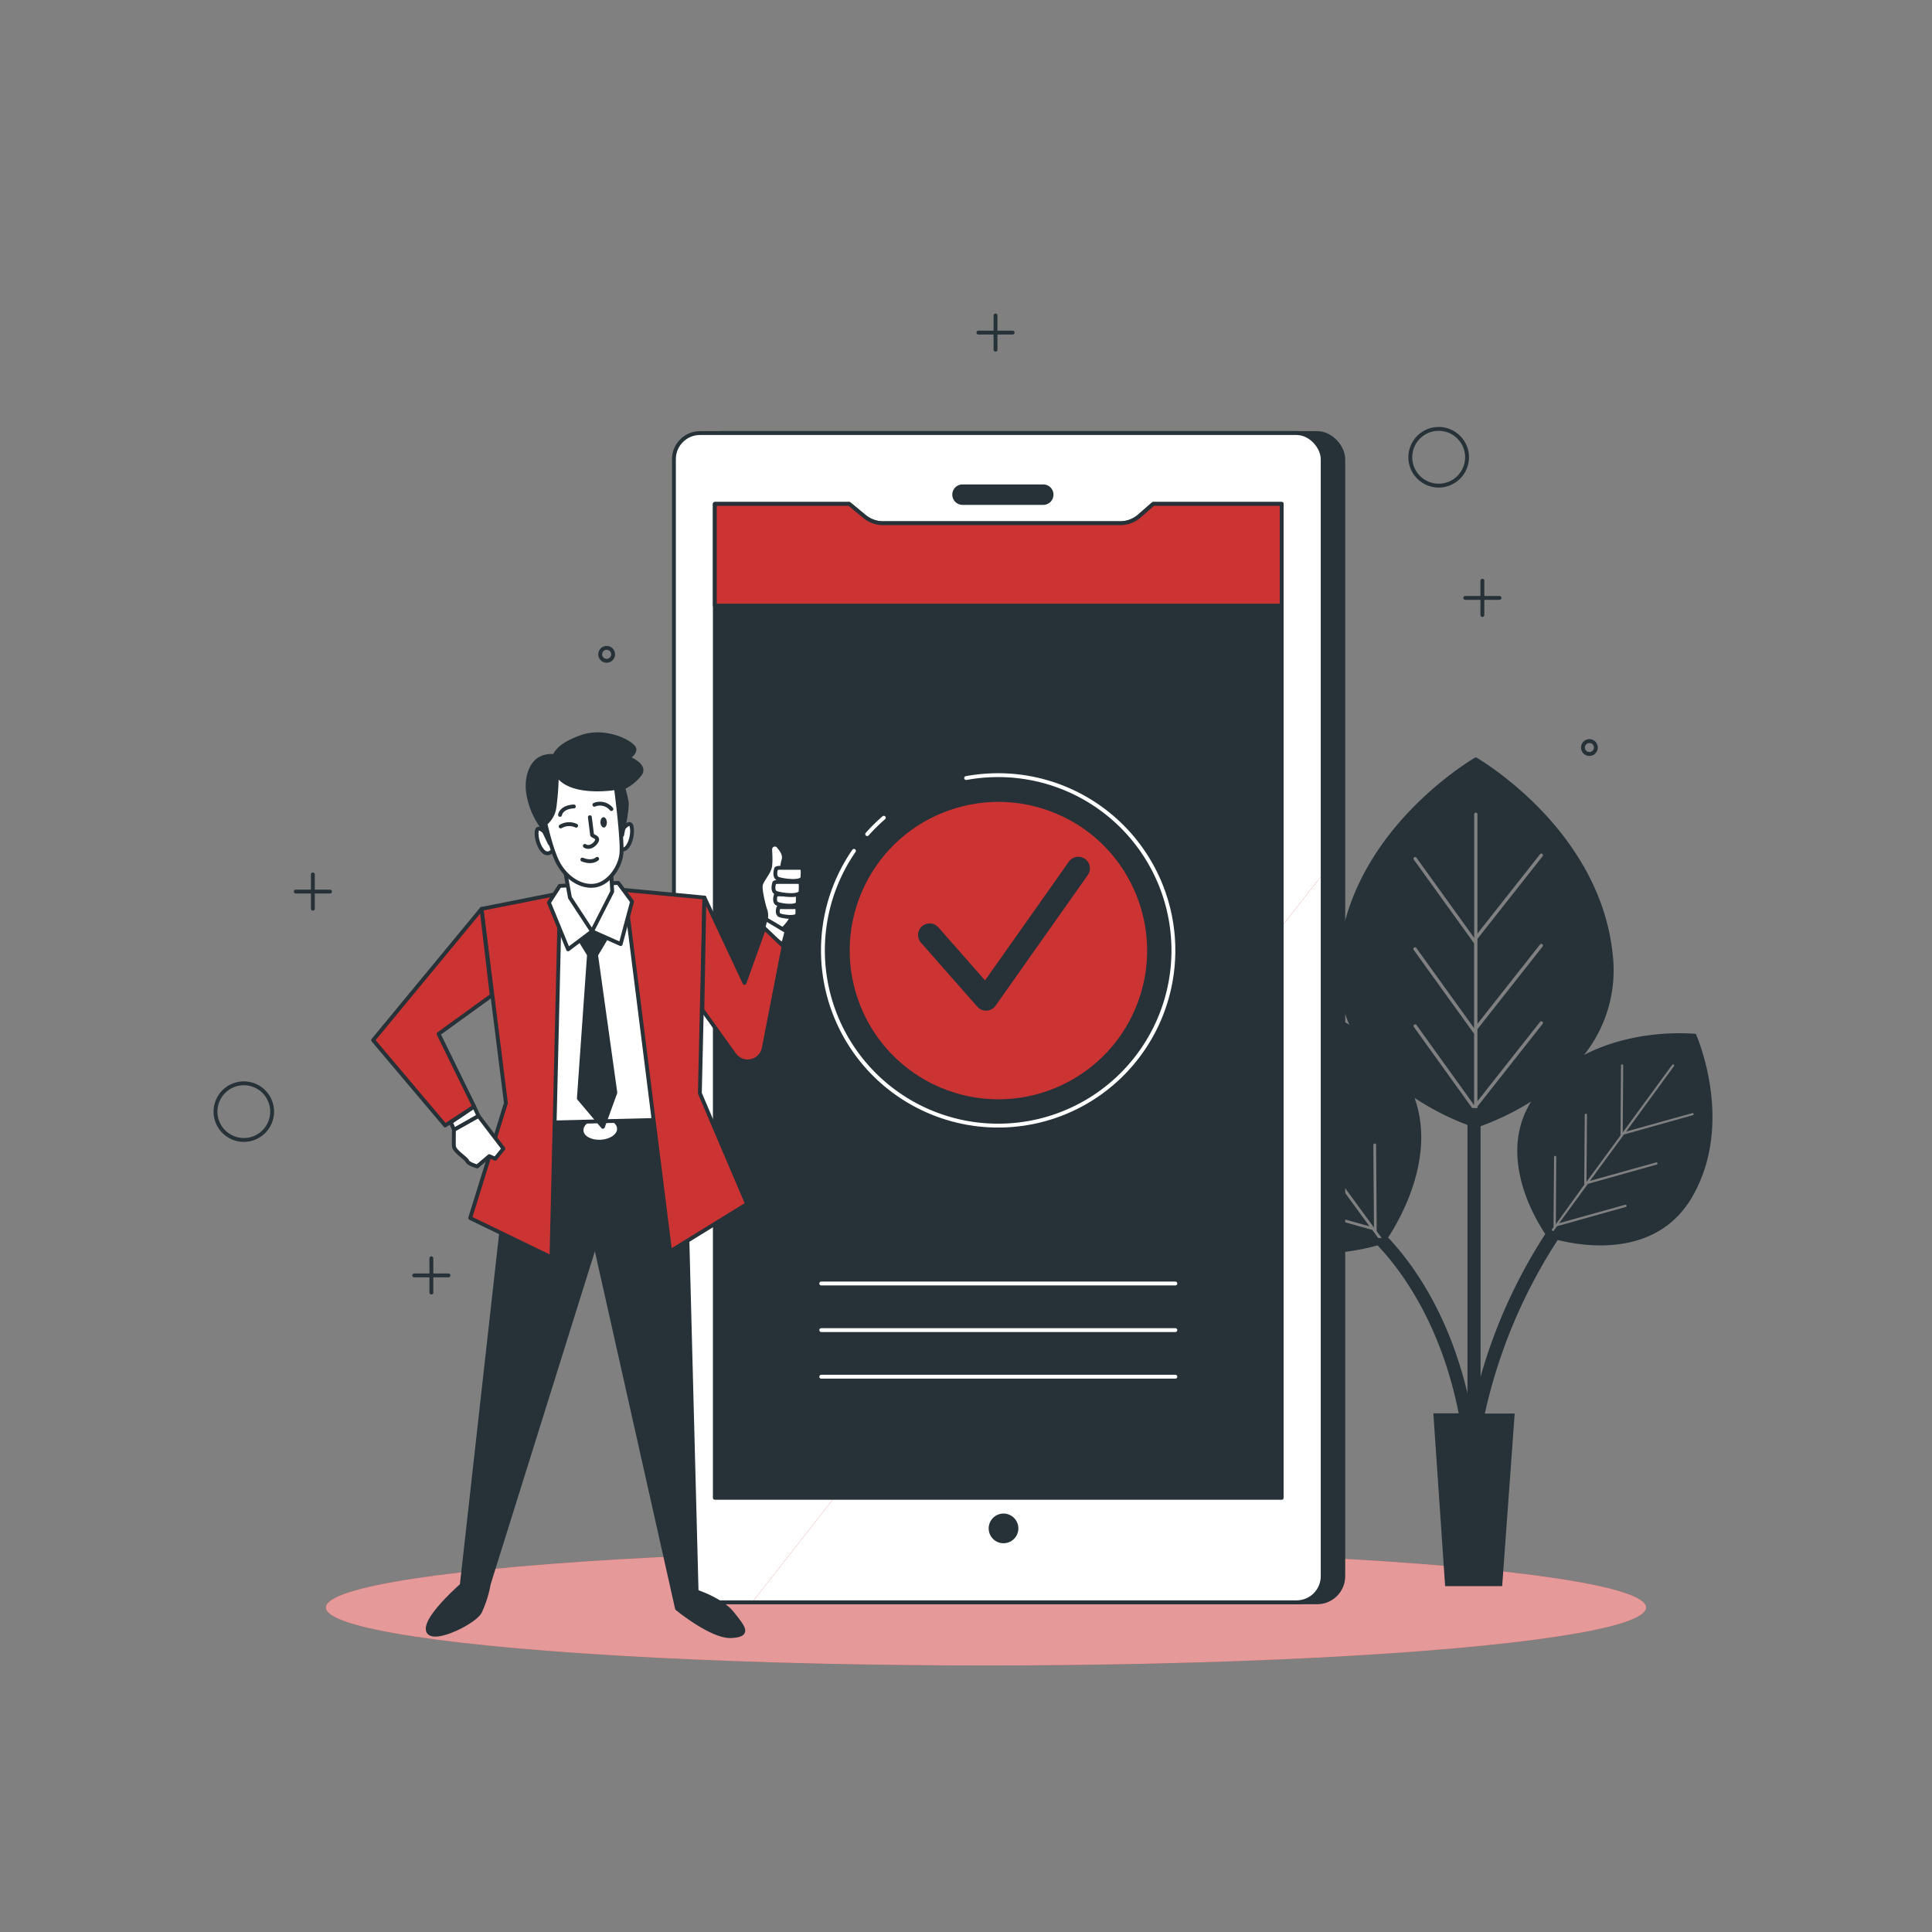 <svg xmlns="http://www.w3.org/2000/svg" xmlns:v="https://vecta.io/nano" viewBox="0 0 500 500"><rect x="0" y="0" width="500" height="500" fill="#808080" stroke="none"/><style><![CDATA[.B{stroke-linejoin:round}.C{stroke:#263238}.D{fill:#fff}.E{fill:#c33}.F{fill:#263238}.G{stroke-linecap:round}]]></style><defs><clipPath id="A"><rect x="174.41" y="112.08" width="167.9" height="302.59" rx="6.75" class="B C D"></rect></clipPath><path id="B" d="M342.31,226.26,194.67,414.68h140.9a6.75,6.75,0,0,0,6.74-6.75Z"></path></defs><ellipse cx="255.17" cy="416.02" rx="170.83" ry="15" class="E"></ellipse><ellipse cx="255.17" cy="416.02" rx="170.83" ry="15" opacity=".5" class="D"></ellipse><g fill="none" class="C B"><g class="G"><path d="M80.97 226.3v8.87"></path><path d="M85.41 230.74h-8.87m307.1-80.44v8.87"></path><path d="M388.07 154.74h-8.87m-121.56-73.1v8.87"></path><path d="M262.07 86.07h-8.87M111.64 325.64v8.87"></path><path d="M116.07 330.07h-8.87"></path></g><path d="M379.67 118.33a7.34 7.34 0 1 1-7.34-7.33 7.34 7.34 0 0 1 7.34 7.33z"></path><circle cx="63" cy="287.67" r="7.33" transform="matrix(.924 -.383 .383 .924 -105.29 46.01)"></circle><path d="M413 193.33a1.67 1.67 0 1 1-3.33 0 1.67 1.67 0 0 1 3.33 0zm-254.33-24a1.67 1.67 0 1 1-1.67-1.66 1.67 1.67 0 0 1 1.67 1.66z"></path></g><g class="F"><path d="M438.92 267.67v-.05h-.06v-.05h0c-1.39-.14-15.78-1.37-28.91 5.45a35.19 35.19 0 0 0 7.44-25.83c-3.17-31.7-33.08-49.84-35.39-51.2v.01h-.07-.07 0c-2.31 1.36-32.22 19.5-35.39 51.2a35.28 35.28 0 0 0 2.74 18c-16.84-10.07-36.48-8.37-38.29-8.19v-.06.07h-.07v.05c-.89 2.05-12.13 29.08 1.37 52.05 12.08 20.54 37.41 15.11 44.29 13.18 5.78 6.07 16.32 19.89 21 43.47h-6.56l3.05 44.72h14.76l3.24-44.66h-7.73a136.5 136.5 0 0 1 18.86-44.92c6.89 1.72 25.53 4.62 34.72-11 10.92-18.65 1.8-40.57 1.07-42.24zm-57.46-.17l-15.6-21.67a.42.42 0 0 1 .09-.59.43.43 0 0 1 .6.09l14.94 20.75v-21.95h0l-15.6-21.66a.43.43 0 0 1 .09-.6.44.44 0 0 1 .6.1l14.94 20.75v-32a.42.42 0 1 1 .84 0v30.89l16.2-20.54a.42.42 0 0 1 .67.52l-16.87 21.39v22l16.2-20.55a.43.43 0 0 1 .6-.07.42.42 0 0 1 .07.59l-16.87 21.4V285l16.2-20.54a.42.42 0 0 1 .67.52l-16.87 21.39v.41H381l-15.09-21a.43.43 0 0 1 .09-.6.44.44 0 0 1 .6.1L381.49 286v-18.54zm-24.79 52.89l-1.53-2.1-22-6.12a.37.37 0 0 1-.24-.44.36.36 0 0 1 .44-.25l21.08 5.88-9.17-12.54-22-6.12a.36.36 0 0 1-.25-.44.37.37 0 0 1 .44-.24l21.09 5.88-10.84-14.84-22-6.12a.34.34 0 0 1-.24-.43.35.35 0 0 1 .43-.25l21.09 5.88-15.25-20.86a.36.36 0 0 1 .08-.5.34.34 0 0 1 .49.08l15.78 21.58-.07-21.39a.37.37 0 0 1 .36-.36.36.36 0 0 1 .35.36l.16 22.33h0l10.84 14.83-.16-21.39a.36.36 0 1 1 .71 0l.16 22.34h0l9.16 12.53-.16-21.39a.36.36 0 0 1 .36-.35.35.35 0 0 1 .35.35l.16 22.34h0l1.31 1.79zm2.5 0c3.2-4.87 12.44-20.86 6.92-36.25a69.72 69.72 0 0 0 13.69 7v69.44c-5.07-21.28-14.61-34-20.43-40.19zm24 35.91v-64.84a69.34 69.34 0 0 0 13.09-6.38c-8.81 14.12 1.06 30.43 3.66 34.28a135.77 135.77 0 0 0-16.75 36.94zm54.92-67.69l-17.81 5-8.8 12 17.11-4.77a.28.28 0 0 1 .36.2.29.29 0 0 1-.2.35l-17.81 5-7.44 10.17 17.11-4.77a.29.29 0 0 1 .35.2.3.3 0 0 1-.2.36l-17.81 5-.94 1.28c-.17-.1-.33-.19-.49-.3l.53-.73h0l.14-18.12a.29.29 0 1 1 .57 0l-.12 17.36 7.36-10.22h0l.13-18.12a.28.28 0 0 1 .29-.28.29.29 0 0 1 .29.29l-.13 17.35 8.8-12h0l.13-18.12a.29.29 0 0 1 .29-.29.28.28 0 0 1 .28.29l-.12 17.35 12.8-17.51a.29.29 0 0 1 .4-.06.28.28 0 0 1 .06.4l-12.37 16.93 17.11-4.77a.29.29 0 0 1 .35.2.27.27 0 0 1-.22.33z"></path><rect x="179.74" y="112.08" width="167.9" height="302.59" rx="6.75" class="B C"></rect></g><rect x="174.41" y="112.08" width="167.9" height="302.59" rx="6.75" class="D"></rect><g clip-path="url(#A)"><use href="#B" class="E"></use><use href="#B" opacity=".5" class="D"></use></g><g class="B C"><rect x="174.41" y="112.08" width="167.9" height="302.59" rx="6.75" fill="none"></rect><path d="M270 130.16h-20.9a2.15 2.15 0 0 1-2.15-2.15h0a2.14 2.14 0 0 1 2.15-2.14H270a2.14 2.14 0 0 1 2.14 2.14h0a2.14 2.14 0 0 1-2.14 2.15zm61.7 257.47H185V130.41h34.77l3.91 3.24a7.6 7.6 0 0 0 4.86 1.76h61.35a7.61 7.61 0 0 0 5-1.9l3.54-3.1h33.27z" class="F"></path></g><path d="M212.54 332.17h91.64m-91.64 12.06h91.64m-91.64 12.06h91.64M221 220.2a45.35 45.35 0 1 0 37.33-19.59 46.22 46.22 0 0 0-8.29.75m-21.31 10.27a46.5 46.5 0 0 0-4.3 4.24" fill="none" stroke="#fff" class="G B"></path><circle cx="258.36" cy="245.95" r="38.48" transform="matrix(.392 -.92 .92 .392 -69.16 387.29)" class="E"></circle><g class="B C"><path d="M240.59 241.97l14.6 16.59 23.88-33.83" fill="none" stroke-width="6" class="G"></path><path d="M294.93,133.51a7.61,7.61,0,0,1-5,1.9H228.56a7.6,7.6,0,0,1-4.86-1.76l-3.91-3.24H185v26.31H331.7V130.41H298.47Z" class="E"></path><g class="F"><path d="M263.05 395.56a3.34 3.34 0 1 0-3.33 3.33 3.34 3.34 0 0 0 3.33-3.33zm-130.47-102.3l-13.08 117s-9.59 8.34-8.75 11.71 11.91-2 13.44-4.78a28.85 28.85 0 0 0 2.3-7.28l27.54-88 21.18 94.37s9 7.39 14 7.14 3.22-2.22.37-5.83-9.3-5.67-9.3-5.67l-3.18-121.63z"></path><path d="M132.439 290.477l43.943-2.234.305 5.992-43.943 2.234z"></path></g></g><g class="D"><path d="M159.7 292.05c.07 1.49-1.82 2.79-4.24 2.92S151 294 151 292.5s1.83-2.79 4.24-2.91 4.38.98 4.46 2.46z"></path><path d="M152.17 230.57l-16.52 4.84 2.05 55.22 38.75-.96-4.9-57.08-19.38-2.02z" class="B C"></path></g><path d="M144.94 231.19l-2.22 94.23-21.04-10.19 9.25-29.76-6.31-50.25 20.32-4.03zm16.73-.85l11.76 93.52 19.91-12.27-12.22-28.67 1.18-50.63-20.63-1.95z" class="E B C"></path><path d="M149.15 241.74l3.28 5.34-2.62 37.18 6.22 7.36 3.22-8.84-4.98-35.63 3.07-5.16-4.46-5.78-3.73 5.53z" class="B C F"></path><g class="D B C"><path d="M153.21 241.03l-6.19 4.66-4.96-12.1 2.79-4.32 15.15-.77 3.58 4.83-2.95 11-7.42-3.3z"></path><path d="M146.11 224.62l1.39 7.69 5.71 8.72 5.23-10.28-.33-6.49-12 .36z"></path></g><path d="M124.62 235.22l-28.06 33.97 18.65 22.08 7.51-4.88-9.22-18.81 13.76-9.96-2.64-22.4z" class="B C E"></path><g class="D B C"><path d="M122.72 286.39l1.12 2.44-6.32 3.58-.85-1.96 6.05-4.06z"></path><path d="M123.84 288.83l6.44 8.44-2.12 2.61-1.54-.67-3.12 2.66s-2.28-.64-2.57-1.37-3.38-2.59-3.45-3.83 0-4.26 0-4.26zm74.09-49.91a5.47 5.47 0 0 0 .24-3.11c-.46-1.19-1.48-5.31-1.28-6.67s2.26-3.34 2.44-5.1 0-3.37 0-4.32a1.21 1.21 0 0 1 2.26-.52c1 1.16 1.6 2.35 1.12 3.58a17.05 17.05 0 0 0-.46 4.2l2.48 3.65c.88 1.44.8 5.21.21 6.72a9.41 9.41 0 0 1-2.28 3l.1 2.6z"></path><path d="M200.85 224.9s-.7 2.06.53 2.53 6.26 1.17 6.31-.45.15-2.43-.66-2.39h-4.58s-1.75-.09-1.6.31zm.57 10.1s-.5 1.53.39 1.88 4.51.88 4.54-.33.1-1.81-.48-1.78-3.3 0-3.3 0-1.26-.09-1.15.23zm-.67-3.27s-.58 1.78.45 2.19 5.22 1 5.26-.38.12-2.1-.56-2.07h-3.82s-1.46-.08-1.33.26z"></path><path d="M200.36 228.56s-.7 2.06.54 2.53 6.25 1.17 6.3-.45.15-2.43-.66-2.39h-4.58s-1.75-.08-1.6.31zm-3 12.41l.78-3.14 5.42 3.23-.91 3.41-5.29-3.5z"></path></g><path d="M182.3,232.29l10.38,22.09,5.1-14.21,5,4.76-5.12,26.34a4.24,4.24,0,0,1-7.6,1.66l-8.29-11.57Z" class="B C E"></path><path d="M141.28 215.64s-2.1-2.24-2.37-.6.58 4.47 1.9 5.48 2.48-.66 2.48-.66zm19.85-1.01s1.85-2.44 2.3-.84-.13 4.51-1.34 5.65-2.54-.41-2.54-.41z" class="D B C"></path><path d="M142.12 217.94l-2-4.23a19.78 19.78 0 0 1-3.27-7.57c-1-4.64.65-8.5 2.75-9.69a5.78 5.78 0 0 1 3.93-.74s.4-2.72 7-5 13.78 1.83 13.67 3.27-1.87 2.08-1.87 2.08 5.14 1.9 3.28 4.33a11.8 11.8 0 0 1-4.33 3.47 34.28 34.28 0 0 1 .91 3.73c.26 1.61-1.19 8.53-1.19 8.53l-3.55-9.73-11.14.57s-.66 4.72-1.84 6.4a8.81 8.81 0 0 0-1.22 4.2s-.52 1.78-1.13.38z" class="B C F"></path><path d="M144.1 200.36a66.09 66.09 0 0 1-.63 8.68 6.53 6.53 0 0 1-2.32 4.08s1.42 6.59 3.22 10.1 5.54 6.39 9.31 6 6.78-4.67 7.14-8.29-1.41-17-1.41-17-11.78 2.07-15.31-3.57z" class="B C D"></path><path d="M145.1 213.89a4.3 4.3 0 0 1 4-.2m-4.16-2.8s.23-2 3.57-2.18m5.32-.44a3.82 3.82 0 0 1 4.4 1.11m-5.57 2.12l.56 4.49c.03.49 1.7.58 1.25 1.6s-1.9 2.1-3.11 1.33m3.18 3.35s-1.27 1.23-3.83.19" fill="none" class="G B C"></path><path d="M157.07 212.78c0 .74-.31 1.36-.77 1.38s-.86-.56-.9-1.29.31-1.35.77-1.38.83.56.9 1.29z" class="F"></path></svg>